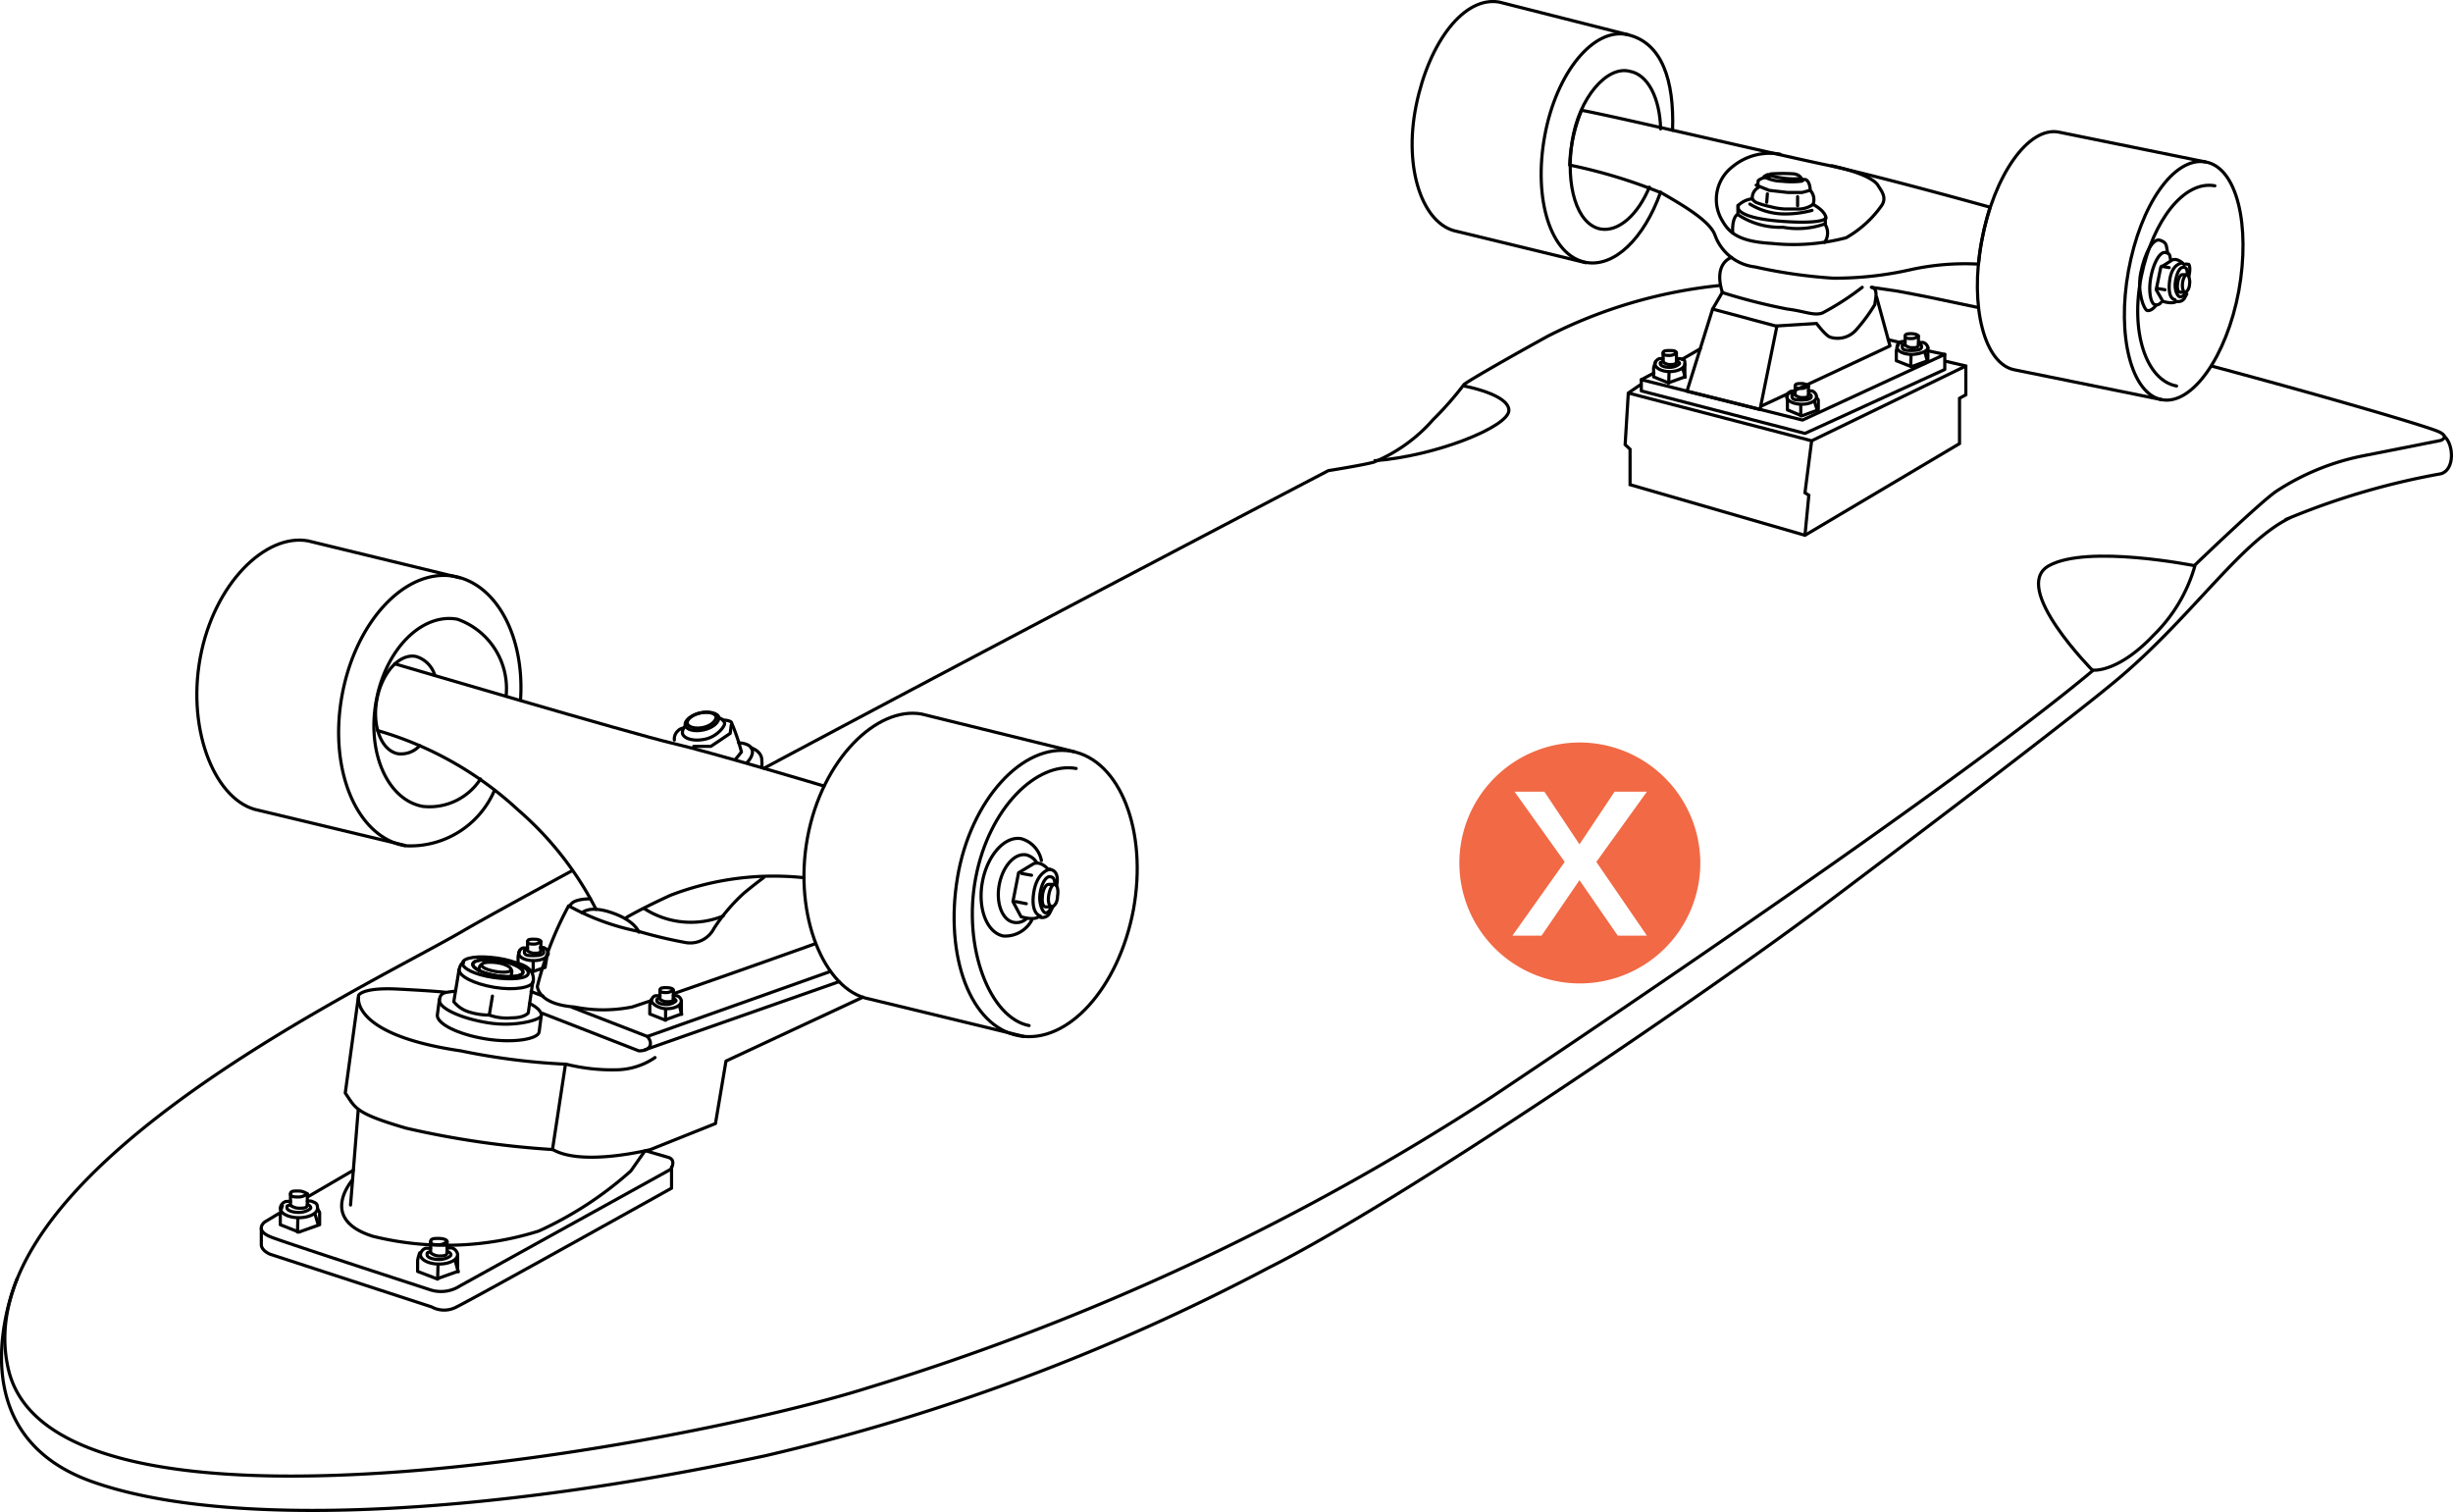 <?xml version="1.0" encoding="UTF-8"?> <svg xmlns="http://www.w3.org/2000/svg" id="Layer_3" data-name="Layer 3" viewBox="0 0 69.84 43.06"><defs><style>.cls-1{fill:#f16945;}.cls-2,.cls-3{fill:none;stroke:#000;stroke-width:0.09px;}.cls-2{stroke-miterlimit:10;}.cls-3{stroke-linecap:round;stroke-linejoin:round;}</style></defs><path class="cls-1" d="M45.09,21.15a3.43,3.43,0,1,0,3.43,3.43,3.44,3.44,0,0,0-3.43-3.43m1.08,5.5-1.09-1.58L44,26.65h-.83l1.49-2.1-1.43-2h.85l1,1.5,1-1.5H47l-1.44,2L47,26.65Z" transform="translate(-0.11 -0.01)"></path><path class="cls-2" d="M56.45,8.77c-.83-.18-1.61-.34-2.31-.47l-.75-.11" transform="translate(-0.11 -0.01)"></path><path class="cls-2" d="M16.4,24.8c-1.51.82-2.64,1.44-3.15,1.74C10.42,28.18-.94,33.48.35,39s19.35,2.14,24.45.53a69.92,69.92,0,0,0,17.8-8.3c6.25-4.18,13.89-9.44,17.11-12.14,0,0,.7.08,1.72-1a4.46,4.46,0,0,0,1.18-2s1.88-1.81,2.32-2.1a7,7,0,0,1,2.45-1l2.22-.44s.27-.1-.06-.25-3-.94-6.47-1.87" transform="translate(-0.11 -0.01)"></path><path class="cls-2" d="M49.06,8.14a13.89,13.89,0,0,0-4.88,1.44c-1,.55-2.3,1.29-2.39,1.38a9.4,9.4,0,0,1-.88,1,4.53,4.53,0,0,1-1.69,1.21c-.34.09-1.29.24-1.29.24S29,18.07,21.83,21.9" transform="translate(-0.11 -0.01)"></path><path class="cls-2" d="M41.79,11s1.27.23,1.28.69S41,13,39.22,13.13" transform="translate(-0.11 -0.01)"></path><path class="cls-2" d="M62.61,16.12s-3.07-.62-4.17,0,1.27,3,1.27,3" transform="translate(-0.11 -0.01)"></path><path class="cls-2" d="M.61,36.39s-1.91,4.34,2.08,5.79c3.79,1.37,11.15,1,19.2-.72A59.53,59.53,0,0,0,36.24,36.1C40.06,34.19,48.85,28.18,52,25.81s7.34-5.55,8.52-6.56c2.08-1.78,3.44-3.88,4.84-4.52A20.92,20.92,0,0,1,69.6,13.5c.41-.11.37-.85.1-1.07" transform="translate(-0.11 -0.01)"></path><polyline class="cls-2" points="46.71 10.95 46.36 11.19 46.27 12.66 46.41 12.79 46.41 13.8 51.39 15.24 55.79 12.63 55.79 11.34 55.97 11.24 55.97 10.42 55.37 10.28"></polyline><polyline class="cls-2" points="55.97 10.42 51.58 12.55 46.36 11.19"></polyline><polyline class="cls-2" points="51.58 12.55 51.39 14.03 51.5 14.1 51.39 15.24"></polyline><polygon class="cls-3" points="46.73 11.13 46.73 10.81 51.32 11.96 55.37 10.09 55.37 10.52 51.39 12.34 46.73 11.13"></polygon><polygon class="cls-3" points="48.76 8.8 50.59 9.29 50.11 11.66 48.03 11.14 48.76 8.8"></polygon><path class="cls-3" d="M50.7,9.29l1.13-.07s.26.35.39.39a.7.7,0,0,0,.73-.2,4.88,4.88,0,0,0,.54-.73c0-.1.12-.46-.1-.49" transform="translate(-0.11 -0.01)"></path><polyline class="cls-3" points="53.43 8.46 53.81 9.85 50.13 11.57"></polyline><path class="cls-3" d="M44.8,4.71a14.71,14.71,0,0,1,2.63.8c.64.37,1.37.8,1.51,1.2a1.38,1.38,0,0,0,1.14.9,14.31,14.31,0,0,0,2.22.32,9.73,9.73,0,0,0,2.2-.24,7.18,7.18,0,0,1,1.94-.16,8.22,8.22,0,0,1,.33-1.62S53.52,5,52.08,4.7s-5.87-1.35-6.94-1.55A4.56,4.56,0,0,0,44.8,4.71Z" transform="translate(-0.11 -0.01)"></path><path class="cls-3" d="M47.39,5.48c-.47,1.32-1.32,2.15-2.13,2-1-.19-1.5-1.79-1.17-3.6S45.49.77,46.46,1s1.32,1.3,1.27,2.72" transform="translate(-0.11 -0.01)"></path><path class="cls-3" d="M63.85,8.3c-.35,1.87-1.33,3.25-2.19,3.09s-1.29-1.8-.95-3.67S62,4.47,62.9,4.62,64.19,6.43,63.85,8.3Z" transform="translate(-0.11 -0.01)"></path><path class="cls-3" d="M61.5,8.7c-.09.11-.18.17-.26.15s-.29-.51-.18-1.07.35-1,.55-.93.17.14.21.33" transform="translate(-0.11 -0.01)"></path><path class="cls-3" d="M61.63,8.63a.16.16,0,0,1-.14.06c-.15,0-.22-.39-.14-.8s.26-.72.41-.69.12.09.15.2" transform="translate(-0.11 -0.01)"></path><path class="cls-3" d="M62.08,11c-.87-.16-1.33-1.56-1-3.14s1.22-2.72,2.09-2.56" transform="translate(-0.11 -0.01)"></path><path class="cls-3" d="M62.9,4.62l-4.18-.85c-.86-.16-1.84,1.23-2.19,3.1s.08,3.51.94,3.67l4.19.85" transform="translate(-0.11 -0.01)"></path><path class="cls-3" d="M46.47,1,42.8.07c-1-.18-2,1.13-2.37,2.94s.19,3.41,1.17,3.59l3.66.89" transform="translate(-0.11 -0.01)"></path><path class="cls-3" d="M47.07,5.34c-.33.79-.88,1.28-1.39,1.19-.68-.13-1-1.24-.81-2.49s1-2.17,1.64-2c.52.09.86.77.88,1.64" transform="translate(-0.11 -0.01)"></path><path class="cls-3" d="M14.19,22.51a2.61,2.61,0,0,1-2.55,1.58c-1.38-.25-2.18-2.17-1.79-4.29s1.82-3.63,3.2-3.38c1.21.23,2,1.73,1.88,3.52" transform="translate(-0.11 -0.01)"></path><path class="cls-3" d="M13.2,16.46,8.88,15.41c-1.2-.22-2.68,1.21-3.07,3.33s.46,4.11,1.66,4.34l4.17,1" transform="translate(-0.11 -0.01)"></path><path class="cls-3" d="M13.79,22.19a1.73,1.73,0,0,1-1.64.78c-1-.18-1.6-1.52-1.33-3s1.3-2.51,2.31-2.33a2.09,2.09,0,0,1,1.39,2.18" transform="translate(-0.11 -0.01)"></path><path class="cls-3" d="M32.38,25.91c-.42,2.23-1.87,3.84-3.26,3.59S27,27.22,27.37,25s1.87-3.85,3.25-3.6S32.79,23.67,32.38,25.91Z" transform="translate(-0.11 -0.01)"></path><path class="cls-3" d="M29.48,26.22a.86.86,0,0,1-.8.44c-.47-.09-.74-.78-.6-1.54s.64-1.32,1.11-1.23a.81.81,0,0,1,.57.62" transform="translate(-0.11 -0.01)"></path><path class="cls-3" d="M12.06,21.24a.72.72,0,0,1-.62.23c-.47-.09-.74-.78-.6-1.54s.64-1.32,1.11-1.23a.79.79,0,0,1,.54.54" transform="translate(-0.11 -0.01)"></path><path class="cls-3" d="M29.34,26.16a.41.41,0,0,1-.37.11c-.32-.06-.51-.54-.41-1.07s.44-.91.77-.85a.49.49,0,0,1,.29.21" transform="translate(-0.11 -0.01)"></path><path class="cls-3" d="M30.69,21.41l-4.34-1.07c-1.27-.23-2.84,1.29-3.25,3.52s.49,4.35,1.75,4.59l4.41,1.07" transform="translate(-0.11 -0.01)"></path><path class="cls-3" d="M50.79,4.4a1.67,1.67,0,0,0-1.37.37,1.17,1.17,0,0,0-.27,1.53c.2.35.49.59,1.4.64a5.9,5.9,0,0,0,2.12-.16,3.13,3.13,0,0,0,1-.9c.18-.24,0-.44-.09-.59s-.43-.36-1.31-.56" transform="translate(-0.11 -0.01)"></path><path class="cls-3" d="M49.41,7.34s-.53.15-.26,1A16.78,16.78,0,0,0,51,8.81c.49.06.76.2,1,.11a7.74,7.74,0,0,0,1.13-.73" transform="translate(-0.11 -0.01)"></path><line class="cls-3" x1="48.76" y1="8.8" x2="49.04" y2="8.32"></line><path class="cls-3" d="M51.6,11s-.09.07-.19.07-.19,0-.19-.07.08-.07.19-.07S51.6,11,51.6,11Z" transform="translate(-0.11 -0.01)"></path><path class="cls-3" d="M51.6,11.23s.08,0,.08.07-.12.1-.27.1-.28,0-.28-.1,0-.05.08-.07" transform="translate(-0.11 -0.01)"></path><path class="cls-3" d="M51.22,11.15l-.11,0a.18.18,0,0,0-.13.15c0,.12.19.22.43.22s.42-.1.42-.22a.2.2,0,0,0-.13-.16l-.1,0" transform="translate(-0.11 -0.01)"></path><path class="cls-3" d="M51.22,11v.26s.08.07.19.07.19,0,.19-.09V11" transform="translate(-0.11 -0.01)"></path><path class="cls-3" d="M51.83,11.32l.05.08,0,.28-.47.17L51,11.68v-.25a.71.71,0,0,1,0-.18" transform="translate(-0.11 -0.01)"></path><line class="cls-3" x1="51.27" y1="11.84" x2="51.27" y2="11.54"></line><line class="cls-3" x1="51.74" y1="11.68" x2="51.66" y2="11.43"></line><path class="cls-3" d="M47.84,10.06s-.08.07-.19.07-.19,0-.19-.07.09-.07.19-.07S47.84,10,47.84,10.06Z" transform="translate(-0.11 -0.01)"></path><path class="cls-3" d="M47.84,10.29c.06,0,.09.05.09.07s-.12.11-.28.11-.27-.05-.27-.11,0,0,.08-.07" transform="translate(-0.11 -0.01)"></path><path class="cls-3" d="M47.46,10.22l-.11,0q-.12.06-.12.15c0,.12.19.22.42.22s.43-.1.43-.22,0-.12-.14-.15l-.1,0" transform="translate(-0.11 -0.01)"></path><path class="cls-3" d="M47.46,10.06v.26s.09.07.19.07.19,0,.19-.09v-.24" transform="translate(-0.11 -0.01)"></path><path class="cls-3" d="M48.08,10.38l0,.09,0,.27-.47.17-.42-.17v-.25a.9.9,0,0,1,.06-.18" transform="translate(-0.11 -0.01)"></path><line class="cls-3" x1="47.51" y1="10.91" x2="47.52" y2="10.6"></line><line class="cls-3" x1="47.98" y1="10.74" x2="47.91" y2="10.49"></line><path class="cls-3" d="M54.73,9.58s-.08.07-.19.07-.19,0-.19-.07.09-.07.19-.07S54.73,9.55,54.73,9.58Z" transform="translate(-0.11 -0.01)"></path><path class="cls-3" d="M54.73,9.81c.05,0,.09,0,.09.08s-.13.1-.28.1-.27,0-.27-.1,0-.05.08-.07" transform="translate(-0.11 -0.01)"></path><path class="cls-3" d="M54.35,9.74a.18.18,0,0,0-.11,0,.17.17,0,0,0-.12.15c0,.12.19.21.42.21S55,10,55,9.92a.19.19,0,0,0-.14-.16l-.1,0" transform="translate(-0.11 -0.01)"></path><path class="cls-3" d="M54.35,9.58v.26s.09.07.19.07.19,0,.19-.08V9.58" transform="translate(-0.11 -0.01)"></path><path class="cls-3" d="M55,9.9,55,10l0,.28-.47.17-.43-.17V10a.74.74,0,0,1,.06-.18" transform="translate(-0.11 -0.01)"></path><line class="cls-3" x1="54.4" y1="10.43" x2="54.41" y2="10.13"></line><line class="cls-3" x1="54.87" y1="10.26" x2="54.8" y2="10.02"></line><line class="cls-3" x1="46.73" y1="10.81" x2="47.09" y2="10.62"></line><line class="cls-3" x1="55.37" y1="10.09" x2="54.9" y2="9.99"></line><line class="cls-3" x1="54.13" y1="9.76" x2="53.76" y2="9.67"></line><path class="cls-3" d="M48,10.24l.52-.3" transform="translate(-0.11 -0.01)"></path><path class="cls-3" d="M50,5.67a.68.68,0,0,0-.4.19v.08s0,.28,1.22.37,1.28-.09,1.28-.09,0-.19-.37-.39a.39.39,0,0,0-.08-.4s0-.26-.14-.31l-.11,0s0-.12-.21-.16a5.07,5.07,0,0,0-.65,0,.07.07,0,0,0-.06.1.43.43,0,0,0-.31.09.59.59,0,0,0,0,.2A.34.34,0,0,0,50,5.67Z" transform="translate(-0.11 -0.01)"></path><path class="cls-3" d="M49.93,5.82a1.9,1.9,0,0,0,.91.28A2.93,2.93,0,0,0,51.7,6" transform="translate(-0.11 -0.01)"></path><path class="cls-3" d="M50,5.67a.28.28,0,0,0,.15.12,2.66,2.66,0,0,0,.39.11,1.86,1.86,0,0,0,.38.06h.45a.72.72,0,0,0,.36-.13" transform="translate(-0.11 -0.01)"></path><path class="cls-3" d="M49.59,5.86l0,.26a2.16,2.16,0,0,0,1.28.36,2.33,2.33,0,0,0,1.21-.1l0-.16" transform="translate(-0.11 -0.01)"></path><path class="cls-3" d="M51.39,5.09s.1.07,0,.08a2.29,2.29,0,0,1-.54,0,1.13,1.13,0,0,1-.5-.12c-.07,0,.09-.07.09-.07a1.85,1.85,0,0,0,.43.1A2.06,2.06,0,0,0,51.39,5.09Z" transform="translate(-0.11 -0.01)"></path><polyline class="cls-3" points="51.53 5.42 51.31 5.48 50.9 5.48 50.37 5.42 50 5.27"></polyline><line class="cls-3" x1="51.18" y1="5.6" x2="51.18" y2="5.86"></line><line class="cls-3" x1="50.32" y1="5.52" x2="50.3" y2="5.76"></line><path class="cls-3" d="M52.06,6.38a.46.46,0,0,1,0,.53" transform="translate(-0.11 -0.01)"></path><path class="cls-3" d="M49.57,6.12s-.15.08-.13.52" transform="translate(-0.11 -0.01)"></path><path class="cls-3" d="M62.43,7.87s.06-.22,0-.33a.24.24,0,0,0-.14,0s-.16-.19-.33-.13l-.33.21-.13.64.19.33s.27.09.39,0a.21.21,0,0,0,.22-.08l.07-.13" transform="translate(-0.11 -0.01)"></path><line class="cls-3" x1="61.64" y1="8.25" x2="61.41" y2="8.21"></line><line class="cls-3" x1="61.76" y1="7.62" x2="61.54" y2="7.58"></line><path class="cls-3" d="M62.24,7.5s-.3,0-.36.52.15.52.15.52" transform="translate(-0.11 -0.01)"></path><path class="cls-3" d="M62.45,8.09c0,.14-.08.24-.13.24s-.09-.13-.07-.27.08-.24.13-.23S62.47,8,62.45,8.09Z" transform="translate(-0.11 -0.01)"></path><path class="cls-3" d="M62.32,8.33c0,.09-.09.14-.15.13S62,8.26,62.05,8s.13-.39.23-.38.09.07.11.17" transform="translate(-0.11 -0.01)"></path><path class="cls-3" d="M62.38,7.83l-.14,0c-.05,0-.11.1-.13.24s0,.25.07.26l.14,0" transform="translate(-0.11 -0.01)"></path><path class="cls-3" d="M29.41,29.21C28.3,29,27.51,27,27.89,25s1.75-3.31,2.86-3.11" transform="translate(-0.11 -0.01)"></path><path class="cls-3" d="M30.19,25.23s.08-.28-.06-.41a.26.26,0,0,0-.18-.06s-.19-.24-.41-.16l-.43.26-.16.82.23.43s.36.12.5,0A.24.24,0,0,0,30,26l.09-.18" transform="translate(-0.11 -0.01)"></path><line class="cls-3" x1="29.22" y1="25.73" x2="28.92" y2="25.67"></line><line class="cls-3" x1="29.37" y1="24.92" x2="29.09" y2="24.87"></line><path class="cls-3" d="M30,24.76s-.37.06-.46.67.19.66.19.66" transform="translate(-0.11 -0.01)"></path><path class="cls-3" d="M30.22,25.52c0,.18-.09.31-.17.3s-.11-.16-.08-.33.1-.31.17-.3S30.25,25.35,30.22,25.52Z" transform="translate(-0.11 -0.01)"></path><path class="cls-3" d="M30.05,25.82c-.05.12-.11.19-.18.18s-.19-.26-.15-.54.16-.5.28-.49.13.09.15.21" transform="translate(-0.11 -0.01)"></path><path class="cls-3" d="M30.14,25.19l-.18,0c-.07,0-.15.13-.17.31s0,.32.09.33l.17,0" transform="translate(-0.11 -0.01)"></path><path class="cls-3" d="M11.35,18.91s6.78,2,7.9,2.26,4.32,1.22,4.32,1.22" transform="translate(-0.11 -0.01)"></path><path class="cls-3" d="M10.86,20.81a9.92,9.92,0,0,1,4,2.26,9.35,9.35,0,0,1,2.22,2.83" transform="translate(-0.11 -0.01)"></path><path class="cls-3" d="M23,25a8.19,8.19,0,0,0-3.8.5s-.77.35-1.25.63" transform="translate(-0.11 -0.01)"></path><path class="cls-3" d="M19.32,28.29c1.54-.53,4-1.41,4-1.41" transform="translate(-0.11 -0.01)"></path><path class="cls-3" d="M21.85,25s-.21.15-.56.44a5.12,5.12,0,0,0-.85,1,.76.76,0,0,1-.84.4,12.81,12.81,0,0,1-1.3-.31,6.86,6.86,0,0,1-2-.73,9.86,9.86,0,0,0-.89,2.29s0,.51,1.05.59a4.21,4.21,0,0,0,1.65,0l.51-.17" transform="translate(-0.11 -0.01)"></path><path class="cls-3" d="M18.47,25.89a2.45,2.45,0,0,0,2.23.2" transform="translate(-0.11 -0.01)"></path><path class="cls-3" d="M16.34,25.81s0-.2.58-.21" transform="translate(-0.11 -0.01)"></path><path class="cls-3" d="M16.68,26s.2-.23.86,0,.76.55.76.55" transform="translate(-0.11 -0.01)"></path><path class="cls-3" d="M16.4,28.69l2.14.83s.14.14.07.28-.31.13-.31.13l-2.75-1.07" transform="translate(-0.11 -0.01)"></path><line class="cls-3" x1="15.12" y1="28.23" x2="15.46" y2="28.36"></line><line class="cls-3" x1="18.43" y1="29.51" x2="23.64" y2="27.66"></line><line class="cls-3" x1="18.36" y1="29.89" x2="23.89" y2="27.95"></line><path class="cls-3" d="M24.68,28.4l-3.9,1.82L20.48,32l-1.85.74s-1.93.49-2.78,0a25.77,25.77,0,0,1-4.18-.61c-1.47-.43-1.43-.57-1.73-1l.38-2.78s.09-.23,1.1-.18,1.36.09,1.36.09" transform="translate(-0.11 -0.01)"></path><path class="cls-3" d="M10.32,28.4s-.23,1.07,2.91,1.53a19,19,0,0,0,3,.38,5.45,5.45,0,0,0,1.42.16,2,2,0,0,0,1.11-.35" transform="translate(-0.11 -0.01)"></path><line class="cls-3" x1="10.2" y1="31.59" x2="9.98" y2="34.31"></line><line class="cls-3" x1="16.1" y1="30.3" x2="15.73" y2="32.73"></line><path class="cls-3" d="M10.15,33.6s-1,1.12.58,1.61a8.73,8.73,0,0,0,4.72-.15,10.37,10.37,0,0,0,2.62-1.71l.4-.57" transform="translate(-0.11 -0.01)"></path><path class="cls-3" d="M8.05,34.56l-.4.24s-.33.24.2.44,4.47,1.48,4.47,1.48a1,1,0,0,0,.89-.1l6-3.32s.17-.27-.08-.34l-.62-.18" transform="translate(-0.11 -0.01)"></path><line class="cls-3" x1="10.06" y1="33.32" x2="8.79" y2="34.06"></line><path class="cls-3" d="M7.55,35v.46s0,.15.25.26l4.6,1.5a.74.74,0,0,0,.71,0c.44-.21,6.12-3.38,6.12-3.38v-.6" transform="translate(-0.11 -0.01)"></path><path class="cls-3" d="M19.28,28.2s-.09.07-.19.07-.19,0-.19-.07.08-.07.19-.07S19.28,28.16,19.28,28.2Z" transform="translate(-0.11 -0.01)"></path><path class="cls-3" d="M19.28,28.43s.08.05.08.07-.12.11-.27.11-.28-.05-.28-.11,0-.05.08-.07" transform="translate(-0.11 -0.01)"></path><path class="cls-3" d="M18.9,28.36l-.11,0c-.08,0-.13.09-.13.15s.19.22.43.22.42-.1.42-.22a.18.18,0,0,0-.13-.15l-.1,0" transform="translate(-0.11 -0.01)"></path><path class="cls-3" d="M18.9,28.2v.26s.08.07.19.07.19,0,.19-.09V28.2" transform="translate(-0.11 -0.01)"></path><path class="cls-3" d="M19.51,28.52l0,.09,0,.27s-.47.17-.47.17l-.43-.17v-.25a.58.58,0,0,1,.05-.17" transform="translate(-0.11 -0.01)"></path><line class="cls-3" x1="18.95" y1="29.05" x2="18.95" y2="28.74"></line><line class="cls-3" x1="19.41" y1="28.88" x2="19.34" y2="28.63"></line><path class="cls-3" d="M15.51,26.82s-.09.07-.19.07-.19,0-.19-.07.08-.07.19-.07S15.51,26.78,15.51,26.82Z" transform="translate(-0.11 -0.01)"></path><path class="cls-3" d="M15.51,27.05c.05,0,.08,0,.08.07s-.12.1-.27.1-.28,0-.28-.1,0-.05.08-.07" transform="translate(-0.11 -0.01)"></path><path class="cls-3" d="M15.13,27,15,27a.17.17,0,0,0-.12.15c0,.12.19.21.42.21s.42-.09.42-.21a.2.2,0,0,0-.13-.16.22.22,0,0,0-.1,0" transform="translate(-0.11 -0.01)"></path><path class="cls-3" d="M15.13,26.82v.26s.08.07.19.07.19,0,.19-.09v-.24" transform="translate(-0.11 -0.01)"></path><path class="cls-3" d="M15.63,27.55l-.34.12-.43-.17v-.25a.71.71,0,0,1,.05-.18" transform="translate(-0.11 -0.01)"></path><line class="cls-3" x1="15.18" y1="27.66" x2="15.18" y2="27.36"></line><line class="cls-3" x1="15.52" y1="27.54" x2="15.57" y2="27.25"></line><path class="cls-3" d="M14.66,27.62c0,.07-.21.09-.44.05s-.41-.12-.4-.19.21-.09.44-.06S14.67,27.55,14.66,27.62Z" transform="translate(-0.11 -0.01)"></path><path class="cls-3" d="M15,27.69c0,.12-.36.16-.75.1s-.69-.21-.68-.33.36-.16.75-.1S15,27.57,15,27.69Z" transform="translate(-0.11 -0.01)"></path><path class="cls-3" d="M15,27.69c0,.12-.36.16-.75.1s-.69-.21-.68-.33.36-.16.75-.1S15,27.57,15,27.69Z" transform="translate(-0.11 -0.01)"></path><path class="cls-3" d="M15.15,27.72c0,.15-.46.2-1,.12s-.9-.27-.87-.42.45-.21,1-.13S15.17,27.57,15.15,27.72Z" transform="translate(-0.11 -0.01)"></path><path class="cls-3" d="M15.19,28.58c.22.11.35.24.33.35s-.72.33-1.52.2-1.42-.43-1.38-.66.19-.2.45-.24" transform="translate(-0.11 -0.01)"></path><path class="cls-3" d="M12.62,28.47l-.06.45c0,.24.58.54,1.38.67s1.5,0,1.52-.2c0,0,.06-.46.06-.46" transform="translate(-0.11 -0.01)"></path><path class="cls-3" d="M13.31,27.42c-.09,0-.13.2-.13.2,0,.18.41.4,1,.5s1.08,0,1.11-.16c0,0,.11-.42-.51-.54" transform="translate(-0.11 -0.01)"></path><path class="cls-3" d="M13.82,27.48s-.08,0-.07.18" transform="translate(-0.11 -0.01)"></path><path class="cls-3" d="M14.66,27.62s.05,0,0,.18" transform="translate(-0.11 -0.01)"></path><path class="cls-3" d="M13.18,27.62l-.15.91a.89.89,0,0,0,.46.3,1.86,1.86,0,0,0,.55.08,1.48,1.48,0,0,0,.64.08c.37,0,.47-.14.47-.14l.13-.89" transform="translate(-0.11 -0.01)"></path><line class="cls-3" x1="14.02" y1="28.36" x2="13.93" y2="28.9"></line><path class="cls-3" d="M20.5,20.42c0,.11-.14.25-.36.3s-.43,0-.46-.11.14-.25.36-.3S20.47,20.31,20.5,20.42Z" transform="translate(-0.11 -0.01)"></path><path class="cls-3" d="M20.58,20.44c0,.13-.16.29-.43.35s-.5,0-.53-.13.16-.29.42-.35S20.55,20.31,20.58,20.44Z" transform="translate(-0.11 -0.01)"></path><path class="cls-3" d="M20.58,20.46c.09,0,.15.08.16.15s-.2.36-.53.44-.63,0-.67-.16a.27.27,0,0,1,.08-.21" transform="translate(-0.11 -0.01)"></path><path class="cls-3" d="M20.68,20.51s.18,0,.25.06a5.72,5.72,0,0,1,.29.85l-.17.21" transform="translate(-0.11 -0.01)"></path><polyline class="cls-3" points="19.75 21.25 20.24 21.25 20.79 20.88 20.82 20.64"></polyline><path class="cls-3" d="M19.58,20.74a.25.25,0,0,0-.17.08.31.31,0,0,0-.1.26" transform="translate(-0.11 -0.01)"></path><path class="cls-3" d="M21.14,21.16s.31,0,.38.18-.14.38-.14.38" transform="translate(-0.11 -0.01)"></path><path class="cls-3" d="M21.49,21.3s.32.09.31.37a1.21,1.21,0,0,1,0,.2" transform="translate(-0.11 -0.01)"></path><path class="cls-3" d="M12.84,35.36s-.1.09-.23.09-.24,0-.24-.09.11-.09.24-.09S12.84,35.31,12.84,35.36Z" transform="translate(-0.11 -0.01)"></path><path class="cls-3" d="M12.84,35.65c.07,0,.11.05.11.09s-.15.13-.34.13-.34-.06-.34-.13,0-.07.09-.09" transform="translate(-0.11 -0.01)"></path><path class="cls-3" d="M12.37,35.55l-.14,0a.22.22,0,0,0-.15.18c0,.15.24.27.53.27s.53-.12.53-.27a.23.23,0,0,0-.17-.19l-.13,0" transform="translate(-0.11 -0.01)"></path><path class="cls-3" d="M12.37,35.36v.32s.11.09.24.09.23,0,.23-.11v-.3" transform="translate(-0.11 -0.01)"></path><path class="cls-3" d="M13.14,35.76l0,.11,0,.34-.59.21L12,36.21V35.9a1.06,1.06,0,0,1,.06-.22" transform="translate(-0.11 -0.01)"></path><line class="cls-3" x1="12.46" y1="36.42" x2="12.47" y2="36.04"></line><line class="cls-3" x1="13.05" y1="36.21" x2="12.96" y2="35.9"></line><path class="cls-3" d="M8.86,34s-.11.09-.24.09-.24,0-.24-.09.11-.08.24-.08S8.86,34,8.86,34Z" transform="translate(-0.11 -0.01)"></path><path class="cls-3" d="M8.86,34.31c.06,0,.1.06.1.09s-.15.13-.34.13-.34-.06-.34-.13,0-.06.1-.08" transform="translate(-0.11 -0.01)"></path><path class="cls-3" d="M8.38,34.22a.49.49,0,0,0-.14,0,.23.23,0,0,0-.15.19c0,.15.24.27.53.27s.53-.12.53-.27-.06-.15-.17-.2a.33.33,0,0,0-.12,0" transform="translate(-0.11 -0.01)"></path><path class="cls-3" d="M8.38,34v.33s.11.08.24.08.24,0,.24-.1V34" transform="translate(-0.11 -0.01)"></path><path class="cls-3" d="M9.15,34.42l.06.11s0,.34,0,.35l-.59.21-.53-.21v-.31a1.3,1.3,0,0,1,.06-.23" transform="translate(-0.11 -0.01)"></path><line class="cls-3" x1="8.47" y1="35.08" x2="8.48" y2="34.7"></line><line class="cls-3" x1="9.06" y1="34.87" x2="8.97" y2="34.57"></line></svg> 